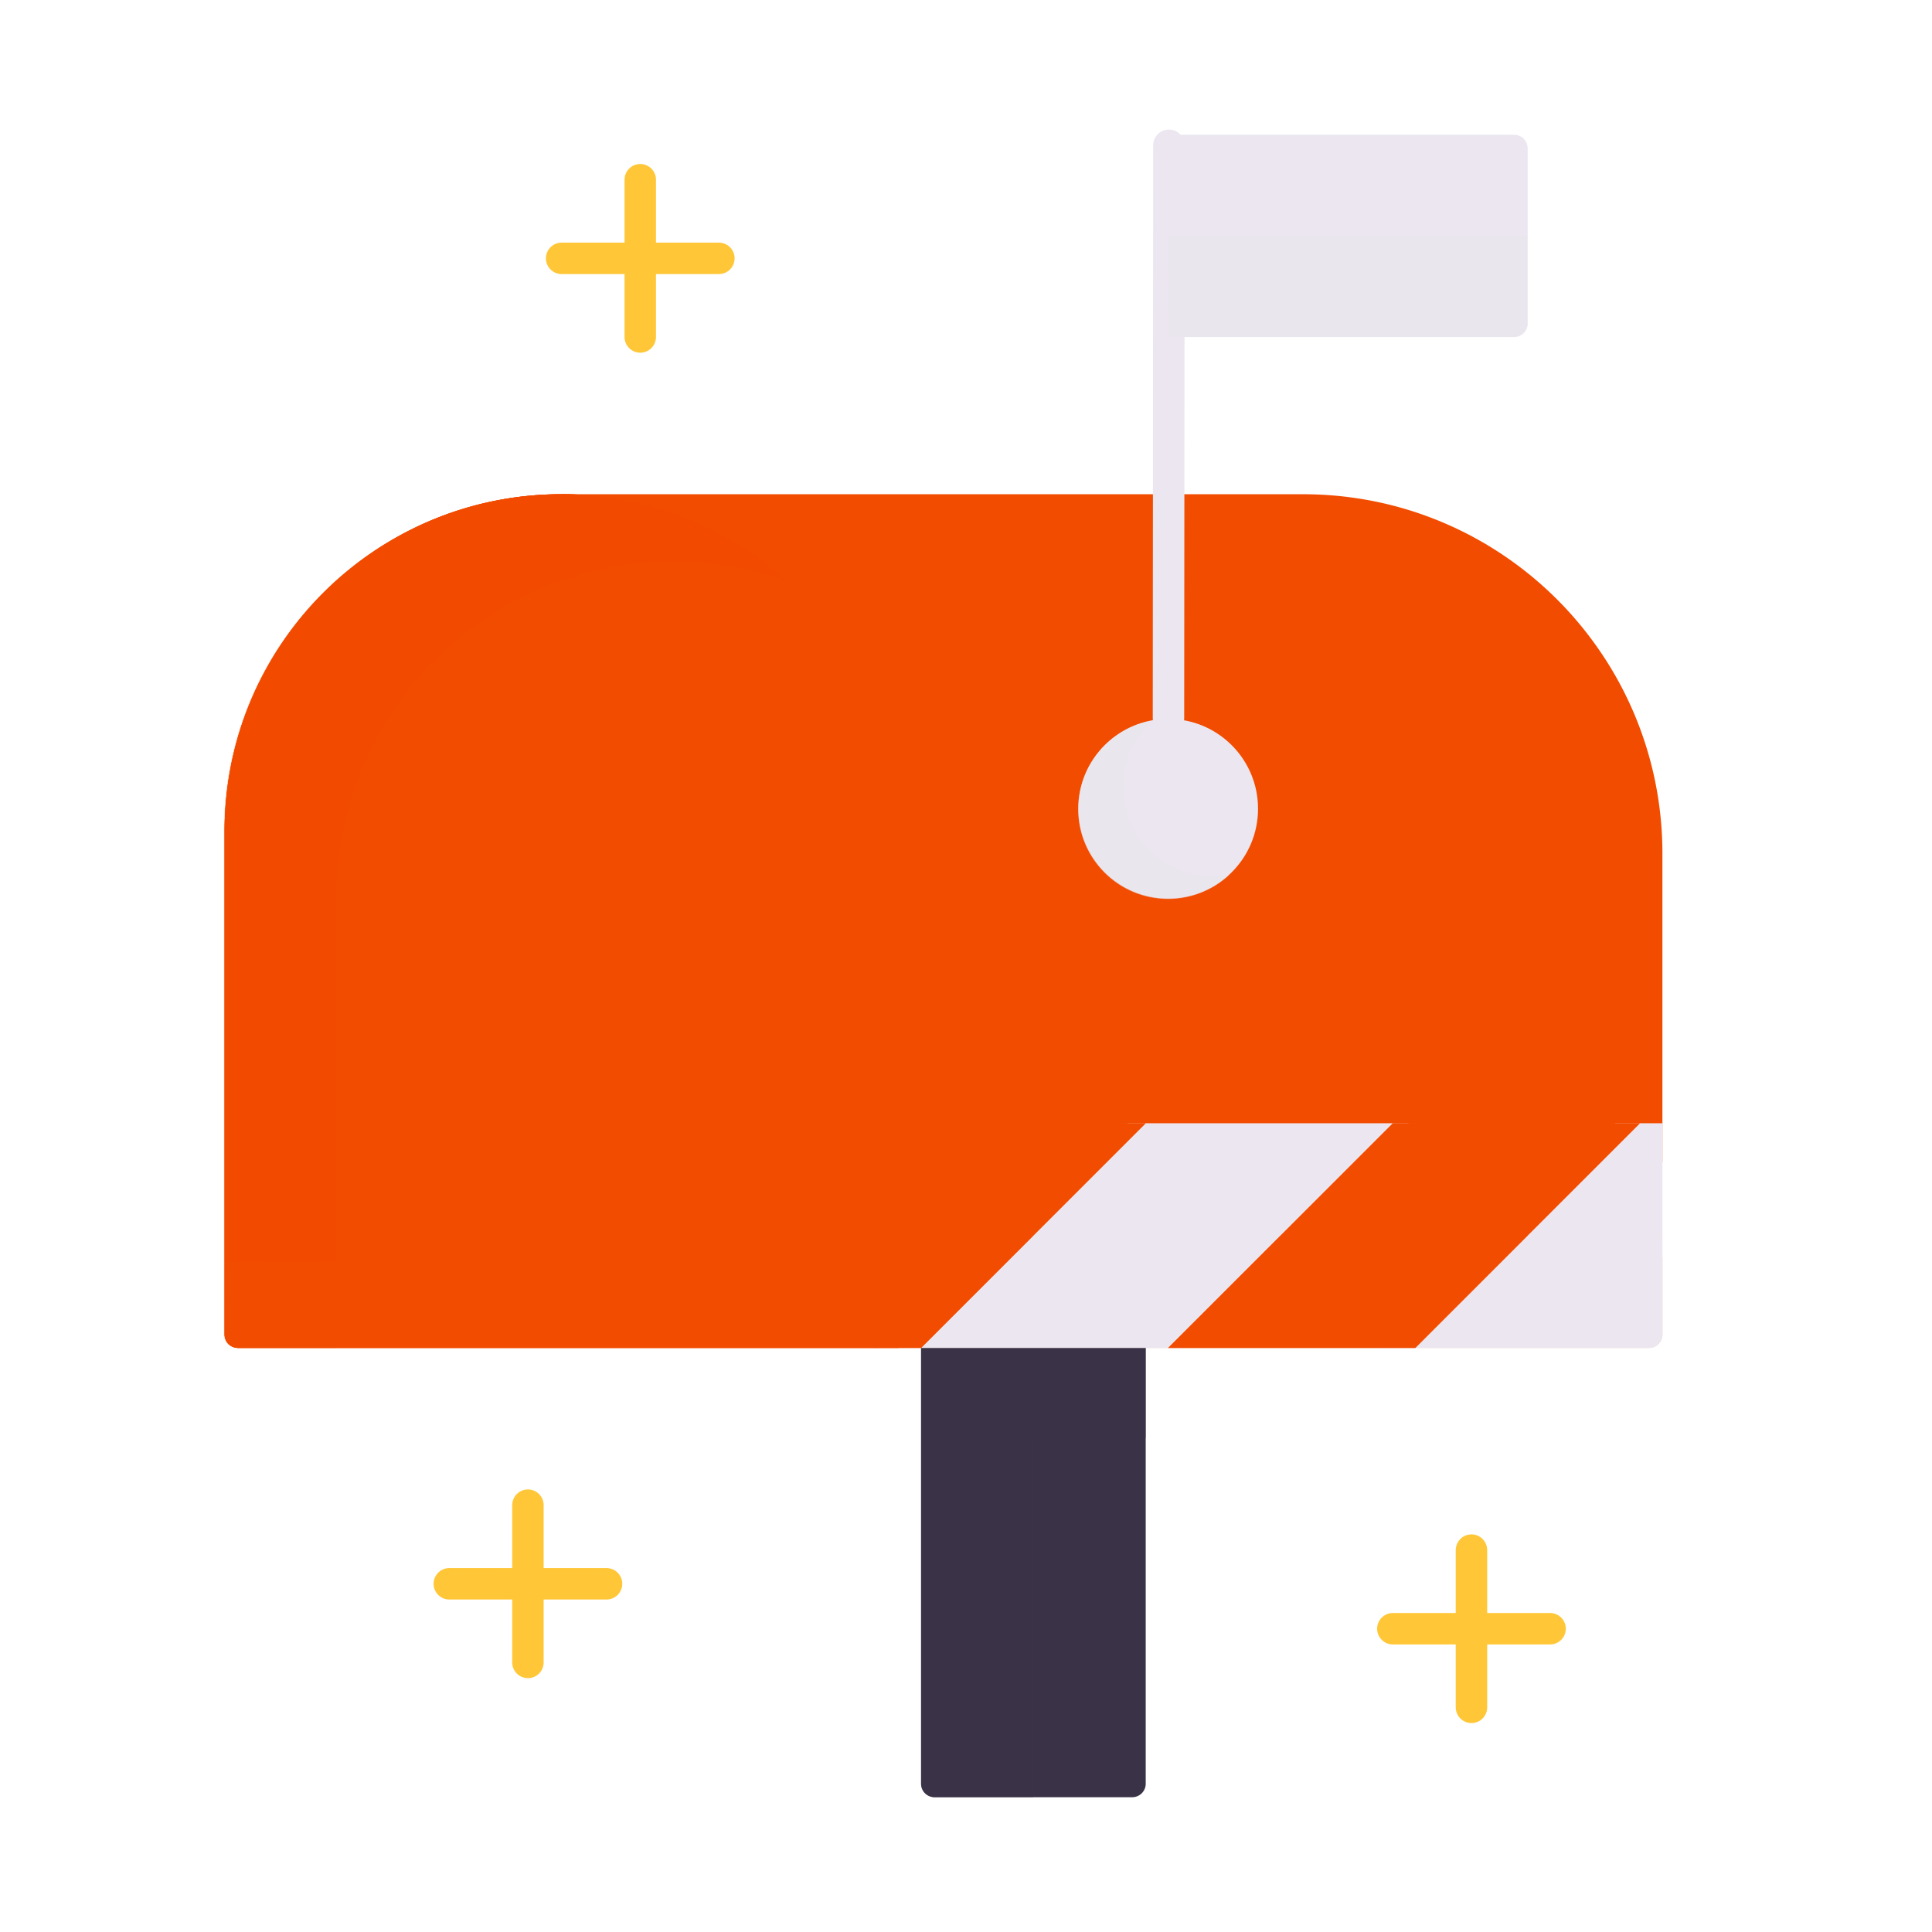 <svg xmlns="http://www.w3.org/2000/svg" width="430" height="430" style="width:100%;height:100%;transform:translate3d(0,0,0);content-visibility:visible" viewBox="0 0 430 430"><defs><clipPath id="c"><path d="M0 0h430v430H0z"/></clipPath><clipPath id="j"><path d="M0 0h430v430H0z"/></clipPath><clipPath id="e"><path d="M0 0h430v430H0z"/></clipPath><clipPath id="f"><path fill="#fff" d="m-42.442-58.25-182-.5V53l182 .5z"/></clipPath><clipPath id="d"><path d="M0 0h430v430H0z"/></clipPath><path id="a" style="display:none"/><path id="b" style="display:none"/><mask id="i" mask-type="alpha"><use xmlns:ns1="http://www.w3.org/1999/xlink" ns1:href="#a"/></mask><mask id="g" mask-type="alpha"><use xmlns:ns2="http://www.w3.org/1999/xlink" ns2:href="#b"/></mask></defs><g clip-path="url(#c)"><g clip-path="url(#d)" style="display:none"><path class="quaternary" style="display:none"/><path class="quaternary" style="mix-blend-mode:multiply;display:none"/><path class="primary" style="display:none"/><g style="display:none"><path class="primary"/><path class="primary" style="mix-blend-mode:multiply"/></g><path fill="none" class="secondary" style="display:none"/><g style="display:none"><path class="primary"/><path class="primary" style="mix-blend-mode:multiply"/><path class="primary" style="mix-blend-mode:multiply"/></g><path class="primary" style="mix-blend-mode:multiply;display:none"/><g style="display:none"><path class="secondary"/><path class="secondary" style="mix-blend-mode:multiply"/></g><g style="display:none"><path class="secondary"/><path class="secondary" style="mix-blend-mode:multiply"/></g><g style="display:none"><path class="primary"/><path fill="none" class="primary"/></g><g style="display:none"><path class="secondary"/><path class="secondary" style="mix-blend-mode:multiply"/><path class="secondary"/><path class="secondary" style="mix-blend-mode:multiply"/><path class="primary"/><path class="primary"/><path class="primary" style="mix-blend-mode:multiply"/><path class="primary" style="mix-blend-mode:multiply"/><path class="primary" style="mix-blend-mode:multiply"/><path class="primary" style="mix-blend-mode:multiply"/></g><path fill="none" class="tertiary" style="display:none"/><path fill="none" class="tertiary" style="display:none"/><path fill="none" class="tertiary" style="display:none"/></g><g clip-path="url(#e)" style="display:block"><path fill="#3A3347" d="M25-55V52a3 3 0 0 1-3 3h-44a3 3 0 0 1-3-3V-55z" class="quaternary" style="display:block" transform="translate(230 345)"/><g opacity=".5" style="mix-blend-mode:multiply;display:block"><path fill="#3A3347" d="M205 397v-97h50v20h-25v80h-22a3 3 0 0 1-3-3" class="quaternary" opacity="1"/></g><path fill="#F24C00" d="M-122.5-95h165c44.183 0 80 35.817 80 80v68.687l-25 26.063a3 3 0 0 1-3 3L-52.5 95z" class="primary" style="display:block" transform="translate(247.5 205)"/><g fill="#F24C00" style="display:block"><path d="M125 110c-41.421 0-75 33.579-75 75v112a3 3 0 0 0 3 3h147V185c0-41.421-33.579-75-75-75" class="primary"/><path d="M0-95c-41.421 0-75 33.579-75 75V92a3 3 0 0 0 3 3H75V-20c0-41.421-33.579-75-75-75" class="primary" style="mix-blend-mode:multiply" transform="translate(125 205)"/></g><g fill="#F24C00" style="display:block"><path d="M125 110c-41.421 0-75 33.579-75 75v112a3 3 0 0 0 3 3h147V185c0-41.421-33.579-75-75-75" class="primary"/><path fill-opacity=".4" d="M0-95c-41.421 0-75 33.579-75 75V92a3 3 0 0 0 3 3H75V-20c0-41.421-33.579-75-75-75" class="primary" style="mix-blend-mode:multiply" transform="translate(125 205)"/><path fill-opacity=".3" d="M-62.657-20c0-41.421 33.58-75 75.001-75 19.36 0 37.007 7.336 50.313 19.379A74.9 74.9 0 0 0 37.344-80C-4.077-80-37.657-46.421-37.657-5V95h-22a3 3 0 0 1-3-3z" class="primary" style="mix-blend-mode:multiply" transform="translate(112.5 205)"/></g><g opacity=".3" style="mix-blend-mode:multiply;display:block"><path fill="#F24C00" d="m370 280-319.774.868-.118 16.515c0 1.657 1.235 2.617 2.892 2.617h314a3 3 0 0 0 3-3z" class="primary" opacity="1"/></g><g clip-path="url(#f)" mask="url(#g)" style="display:none"><path class="secondary"/></g><g style="display:block"><path fill="#EBE6EF" d="M263.5 300H200l51-50h62.5z" class="secondary"/><g opacity=".5" style="mix-blend-mode:multiply"><path fill="#EBE6EF" d="m263.5 300 25-25h-63L200 300z" class="secondary" opacity="1"/></g><path fill="#EBE6EF" d="M370 250v47a3 3 0 0 1-3 3h-58.5l51-50z" class="secondary"/><g opacity=".5" style="mix-blend-mode:multiply"><path fill="#EBE6EF" d="M334 275h36v22a3 3 0 0 1-3 3h-58.5z" class="secondary" opacity="1"/></g><path fill="#F24C00" d="m255 250-50 50h-5v-50zm55 0-50 50h55l50-50z" class="primary"/><g opacity=".5" style="mix-blend-mode:multiply"><path fill="#F24C00" d="m255 250-50 50h-5v-50z" class="primary" opacity="1"/></g><g opacity=".5" style="mix-blend-mode:multiply"><path fill="#F24C00" d="m310 250-50 50h55l50-50z" class="primary" opacity="1"/></g><g opacity=".5" style="mix-blend-mode:multiply"><path fill="#F24C00" d="M200 300v-25h30l-25 25z" class="primary" opacity="1"/></g><g opacity=".5" style="mix-blend-mode:multiply"><path fill="#F24C00" d="M285 275h55l-25 25h-55z" class="primary" opacity="1"/></g></g><g mask="url(#i)" style="display:none"><path class="quinary"/></g><g style="display:block"><path fill="#F24C00" d="m210.5 298-189.25 1.5" class="primary"/><path fill="none" d="m210.5 298-189.25 1.5" class="primary"/></g><path fill="none" stroke="#EBE6EF" stroke-linecap="round" stroke-linejoin="round" stroke-width="7" d="m-29.837-82.662-.098 127.496" class="secondary" style="display:block" transform="translate(290 115)"/><g fill="#EBE6EF" style="display:block"><path d="M260 160c11.046 0 20 8.954 20 20s-8.954 20-20 20-20-8.954-20-20 8.954-20 20-20" class="secondary"/><path fill-opacity=".5" d="M13.208 14.84c1.223 0 2.421-.11 3.584-.32a19.93 19.93 0 0 1-13.584 5.32c-11.046 0-20-8.954-20-20 0-9.823 7.081-17.991 16.417-19.68A19.95 19.95 0 0 0-6.792-5.16c0 11.046 8.954 20 20 20" class="secondary" style="mix-blend-mode:multiply" transform="translate(256.75 180.25)"/></g><g fill="#EBE6EF" style="display:block"><path d="M260 30h77a3 3 0 0 1 3 3v39a3 3 0 0 1-3 3h-77z" class="secondary"/><path fill-opacity=".5" d="M37 11.25h-77v-22.5h80v19.5a3 3 0 0 1-3 3" class="secondary" style="mix-blend-mode:multiply" transform="translate(300 63.75)"/></g><path fill="none" stroke="#FFC738" stroke-linecap="round" stroke-linejoin="round" stroke-width="7" d="M-17.5 0h35M0 17.5v-35" class="tertiary" style="display:block" transform="translate(117.5 352.5)"/><path fill="none" stroke="#FFC738" stroke-linecap="round" stroke-linejoin="round" stroke-width="7" d="M-17.5 0h35M0 17.5v-35" class="tertiary" style="display:block" transform="translate(142.5 57.5)"/><path fill="none" stroke="#FFC738" stroke-linecap="round" stroke-linejoin="round" stroke-width="7" d="M-17.5 0h35M0 17.5v-35" class="tertiary" style="display:block" transform="translate(327.5 362.5)"/></g><g clip-path="url(#j)" style="display:none"><g style="display:none"><path class="quaternary"/><path class="quaternary" style="mix-blend-mode:multiply"/></g><path class="primary" style="display:none"/><g style="display:none"><path class="primary"/><path class="primary" style="mix-blend-mode:multiply"/><path class="primary" style="mix-blend-mode:multiply"/></g><path fill="none" class="secondary" style="display:none"/><g style="display:none"><path class="secondary"/><path class="secondary" style="mix-blend-mode:multiply"/></g><g style="display:none"><path class="secondary"/><path class="secondary" style="mix-blend-mode:multiply"/></g><path class="primary" style="mix-blend-mode:multiply;display:none"/><g style="display:none"><path class="secondary"/><path class="secondary" style="mix-blend-mode:multiply"/><path class="secondary"/><path class="secondary" style="mix-blend-mode:multiply"/><path class="primary"/><path class="primary"/><path class="primary" style="mix-blend-mode:multiply"/><path class="primary" style="mix-blend-mode:multiply"/><path class="primary" style="mix-blend-mode:multiply"/><path class="primary" style="mix-blend-mode:multiply"/></g><path fill="none" class="tertiary" style="display:none"/><path fill="none" class="tertiary" style="display:none"/><path fill="none" class="tertiary" style="display:none"/></g></g></svg>